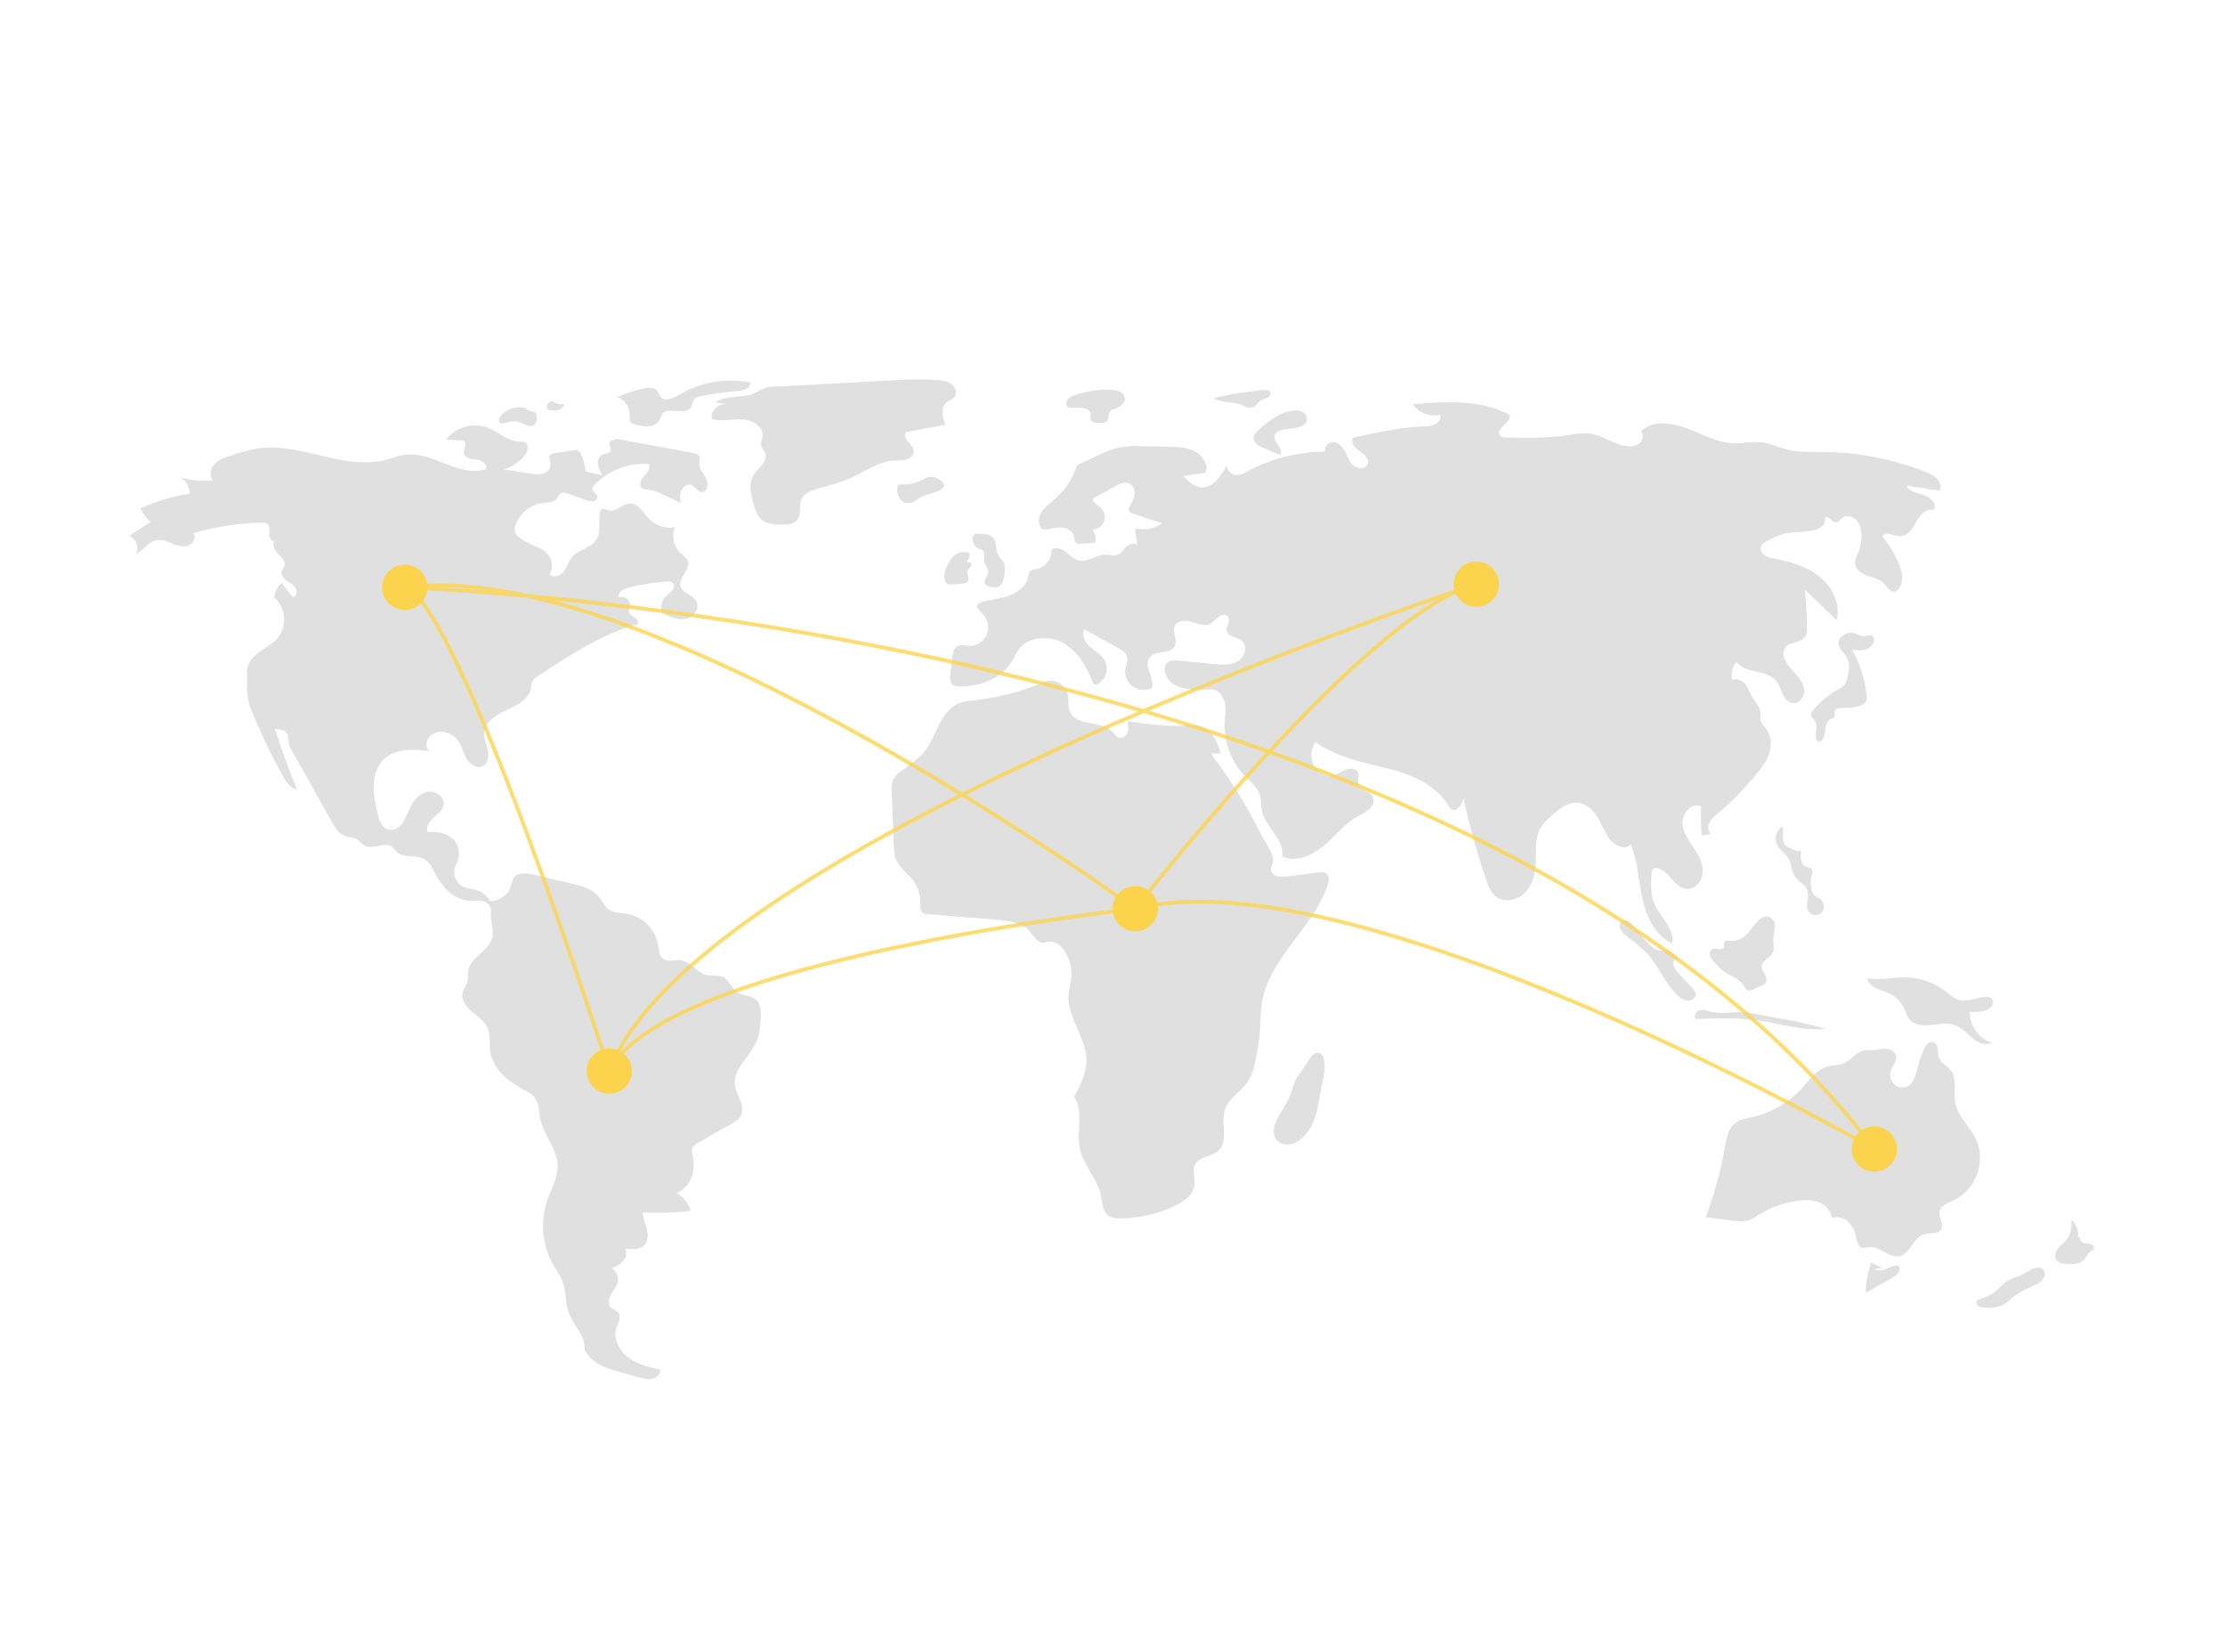 <svg xmlns="http://www.w3.org/2000/svg" width="1177" height="874" viewBox="0 0 1177 874" fill="none"><path d="M309.836 249.224C309.462 246.27 308.706 243.378 307.587 240.619C307.445 240.097 307.195 239.611 306.854 239.191C306.513 238.771 306.088 238.427 305.607 238.18C304.963 238.013 304.288 238.005 303.641 238.158L293.551 239.702C292.706 239.74 291.897 240.054 291.248 240.596C289.934 241.978 291.228 244.203 291.188 246.109C291.143 248.252 289.237 249.992 287.172 250.568C285.063 250.994 282.887 250.967 280.79 250.489L266.68 248.297C270.835 246.97 274.534 244.503 277.354 241.176C279.211 238.977 280.199 234.872 277.515 233.83C276.718 233.611 275.887 233.545 275.065 233.633C268.672 233.683 263.641 228.347 257.657 226.1C253.826 224.755 249.669 224.655 245.778 225.814C241.887 226.974 238.463 229.333 235.995 232.556L243.511 232.918C244.218 232.879 244.92 233.066 245.513 233.452C247.161 234.805 245.113 237.403 245.345 239.522C245.646 242.275 249.302 242.862 252.058 243.141C254.814 243.419 258.31 245.657 256.984 248.089C243.133 252.858 229.038 238.765 214.491 240.5C210.809 240.939 207.333 242.385 203.738 243.294C181.78 248.848 159.08 234.03 136.648 237.168C131.661 238.018 126.76 239.31 122.003 241.029C118.95 242.031 115.765 243.114 113.547 245.438C111.329 247.762 110.485 251.737 112.586 254.167C106.794 254.644 100.963 254.09 95.365 252.531C96.879 253.372 98.138 254.605 99.011 256.101C99.884 257.597 100.338 259.3 100.325 261.031C91.281 262.505 82.477 265.189 74.149 269.01C75.703 271.594 77.519 274.012 79.567 276.225L68.118 283.578C71.986 284.553 73.986 289.825 71.736 293.118C75.747 291.335 78.233 286.72 82.521 285.785C85.331 285.172 88.19 286.321 90.856 287.4C93.521 288.48 96.451 289.527 99.21 288.716C101.969 287.906 104.005 284.33 102.251 282.051C114.045 278.611 126.234 276.707 138.516 276.387C139.464 276.268 140.425 276.45 141.263 276.908C142.861 278.017 142.441 280.412 142.355 282.355C142.269 284.298 143.784 286.852 145.521 285.976C143.477 287.748 145.224 291.084 147.186 292.948C149.147 294.811 151.51 297.382 150.31 299.806C149.996 300.438 149.465 300.945 149.163 301.583C148.273 303.467 149.686 305.664 151.353 306.915C153.02 308.166 155.061 309.041 156.219 310.774C157.377 312.506 156.851 315.539 154.781 315.781L148.896 308.312C146.886 310.396 145.508 313.007 144.921 315.843C151.161 320.942 152.1 331.321 146.876 337.457C144.206 340.592 140.41 342.497 137.097 344.943C133.783 347.388 130.717 350.87 130.726 354.988C130.74 362.101 130.159 368.71 132.825 375.305C137.742 387.465 143.418 399.304 149.821 410.753C151.503 413.759 153.676 417.054 157.082 417.572C152.777 407.095 148.902 396.456 145.456 385.654C147.701 385.662 150.294 385.84 151.609 387.658C152.699 389.163 152.465 391.209 152.803 393.036C153.234 394.806 153.952 396.493 154.928 398.03L175.485 434.636C177.189 437.671 179.144 440.928 182.4 442.157C184.483 442.943 186.892 442.795 188.808 443.926C190.311 444.812 191.322 446.386 192.854 447.221C197.184 449.583 203.206 445.054 207.253 447.873C208.41 448.68 209.146 449.96 210.212 450.883C213.95 454.119 220.081 451.955 224.395 454.368C227.176 455.924 228.617 459.035 230.1 461.854C233.816 468.917 239.827 475.836 247.789 476.398C250.29 476.575 252.845 476.101 255.289 476.657C257.734 477.213 260.141 479.346 259.748 481.821C259.075 486.065 261.173 490.713 260.61 494.973C259.584 502.732 248.574 506.142 247.628 513.912C247.421 515.613 247.745 517.369 247.34 519.035C246.843 521.075 245.31 522.737 244.765 524.766C243.733 528.61 246.488 532.436 249.514 535.022C252.541 537.609 256.151 539.839 257.806 543.459C259.555 547.286 258.696 551.748 259.264 555.917C260.506 565.017 268.369 571.764 276.461 576.114C278.927 577.439 281.574 578.722 283.169 581.021C285.252 584.022 285.045 587.979 285.74 591.564C287.444 600.346 294.839 607.582 295.049 616.525C295.198 622.881 291.663 628.648 289.552 634.645C287.573 640.391 286.856 646.497 287.452 652.545C288.048 658.593 289.941 664.442 293.004 669.692C294.583 672.358 296.472 674.871 297.59 677.761C299.583 682.919 298.936 688.782 300.775 693.997C303.205 700.892 309.883 706.587 309.244 713.869C312.276 720.163 318.971 723.256 325.703 725.13L337.769 728.487C340.079 729.13 342.493 729.778 344.846 729.312C347.198 728.847 349.443 726.894 349.383 724.498C343.466 723.164 337.359 721.745 332.482 718.141C327.604 714.536 324.263 708.118 326.114 702.343C326.972 699.666 328.797 696.574 327.062 694.361C326.068 693.095 324.251 692.764 323.13 691.608C321.382 689.805 321.982 686.777 323.239 684.603C324.496 682.429 326.313 680.486 326.82 678.027C327.076 676.651 326.905 675.23 326.33 673.954C325.755 672.679 324.803 671.609 323.603 670.889C325.84 670.045 327.875 668.74 329.575 667.058C331.145 665.265 331.871 662.501 330.635 660.463C334.304 660.928 338.636 661.156 341.044 658.35C342.967 656.11 342.835 652.761 342.075 649.908C341.315 647.055 340.031 644.284 339.991 641.332C348.454 641.733 356.936 641.446 365.352 640.472C364.135 636.375 361.369 632.912 357.641 630.819C361.453 630.174 364.926 625.612 366.13 621.939C367.335 618.267 367.028 614.266 366.283 610.474C365.997 609.497 365.958 608.465 366.169 607.47C366.598 606.102 367.942 605.268 369.185 604.554L388.106 593.691C389.235 593.126 390.259 592.37 391.132 591.458C393.114 589.131 392.82 585.617 391.805 582.733C390.79 579.849 389.165 577.137 388.774 574.105C387.604 565.038 397.314 558.532 400.591 549.996C401.877 546.646 402.139 543.005 402.388 539.426C402.655 535.581 402.675 531.116 399.722 528.638C396.892 526.264 392.469 526.793 389.508 524.584C386.792 522.559 385.855 518.626 382.889 516.99C380.195 515.505 376.817 516.449 373.821 515.751C368.546 514.521 365.226 508.442 359.838 507.88C356.799 507.562 353.358 509.048 350.867 507.278C348.671 505.718 348.583 502.584 348.165 499.924C347.433 495.791 345.451 491.981 342.487 489.008C339.522 486.035 335.718 484.041 331.585 483.296C328.451 482.793 325.039 482.984 322.373 481.262C319.673 479.519 318.435 476.254 316.314 473.84C312.896 469.948 307.513 468.566 302.47 467.381L281.958 462.56C278.316 461.704 273.623 461.25 271.669 464.439C271.09 465.653 270.681 466.941 270.452 468.266C269.719 470.663 268.246 472.766 266.243 474.273C264.24 475.781 261.81 476.614 259.304 476.654C257.584 473.723 254.799 471.568 251.529 470.641C249.449 470.061 247.223 469.997 245.239 469.144C244.159 468.617 243.198 467.875 242.414 466.964C241.63 466.052 241.041 464.99 240.682 463.843C240.323 462.696 240.202 461.488 240.327 460.293C240.451 459.097 240.818 457.94 241.405 456.891C242.588 454.786 243.045 452.351 242.705 449.961C242.365 447.57 241.248 445.358 239.526 443.666C236.038 440.535 230.992 439.779 226.314 440.092C225.089 437.42 227.138 434.405 229.345 432.463C231.552 430.521 234.232 428.612 234.713 425.712C235.469 421.15 229.647 417.686 225.227 419.046C220.806 420.406 217.984 424.698 216.119 428.93C215.049 431.357 214.14 433.914 212.452 435.961C210.764 438.008 208.045 439.473 205.474 438.817C201.834 437.886 200.428 433.563 199.623 429.895C198.542 424.973 197.455 419.983 197.681 414.949C197.908 409.915 199.605 404.746 203.318 401.338C209.369 395.785 218.652 396.329 226.818 397.215C224.888 395.042 225.365 391.38 227.429 389.334C228.519 388.367 229.828 387.679 231.244 387.331C232.66 386.984 234.139 386.986 235.553 387.339C238.014 387.851 240.23 389.176 241.846 391.101C244.167 393.929 244.827 397.748 246.581 400.958C248.335 404.169 252.279 406.907 255.507 405.185C258.295 403.697 258.738 399.832 258.044 396.749C257.35 393.667 255.876 390.669 256.127 387.52C256.607 381.51 262.839 377.893 268.338 375.418C273.837 372.942 280.134 369.614 281.005 363.648C281.035 362.48 281.255 361.325 281.658 360.228C282.267 359.259 283.115 358.462 284.12 357.913C300.169 347.31 316.485 336.577 334.829 330.784C335.783 330.482 335.895 330.817 336.868 330.581C338.229 329.795 337.327 327.619 336.022 326.743C334.717 325.866 332.973 325.194 332.642 323.658C332.398 322.528 333.064 321.419 333.237 320.277C333.662 317.47 330.303 314.878 327.694 316C326.22 314.049 329.136 311.783 331.494 311.134C338.573 309.186 345.84 307.999 353.171 307.594C354.017 307.459 354.884 307.607 355.638 308.013C356.869 308.866 356.712 310.821 355.839 312.039C354.967 313.256 353.609 314.02 352.522 315.05C351.334 316.207 350.486 317.668 350.072 319.273C349.658 320.879 349.693 322.568 350.173 324.155C354 326.101 358.161 328.105 362.4 327.419C366.639 326.733 370.401 321.972 368.409 318.169C366.553 314.628 360.98 313.83 360.022 309.949C358.899 305.405 365.334 301.364 363.884 296.913C363.249 294.964 361.306 293.816 359.815 292.409C358.054 290.683 356.856 288.466 356.378 286.047C355.901 283.629 356.166 281.122 357.139 278.857C354.711 279.284 352.215 279.123 349.861 278.387C347.507 277.65 345.364 276.36 343.612 274.625C340.377 271.361 337.795 266.212 333.201 266.358C328.985 266.492 325.353 271.409 321.411 269.909C320.441 269.54 319.418 268.789 318.478 269.229C318.17 269.429 317.912 269.696 317.722 270.01C317.533 270.325 317.417 270.678 317.385 271.044C316.383 275.832 318.106 281.288 315.496 285.426C312.655 289.929 306.084 290.553 302.64 294.613C300.77 296.818 300.046 299.788 298.327 302.111C296.609 304.435 292.962 305.913 290.899 303.888C291.913 301.805 292.19 299.44 291.684 297.179C291.179 294.918 289.922 292.896 288.118 291.442C286.203 290.193 284.139 289.19 281.975 288.455C279.556 287.431 277.255 286.149 275.112 284.631C274.038 283.984 273.166 283.051 272.592 281.936C272.138 280.541 272.2 279.029 272.764 277.674C273.81 274.677 275.655 272.022 278.1 269.997C280.544 267.971 283.496 266.652 286.636 266.18C289.382 265.807 292.578 265.939 294.395 263.847C295.356 262.74 295.861 261.067 297.256 260.618C298.149 260.439 299.076 260.553 299.898 260.943L310.147 264.549C311.291 265.065 312.549 265.274 313.798 265.153C314.417 265.07 314.982 264.755 315.379 264.273C315.776 263.791 315.976 263.176 315.939 262.553C315.611 260.851 312.992 260.035 313.23 258.318C313.364 257.762 313.663 257.26 314.088 256.877C317.787 252.942 322.31 249.872 327.334 247.889C332.358 245.906 337.759 245.057 343.149 245.405C344.443 247.528 342.397 250.043 340.695 251.856C338.992 253.67 337.625 256.909 339.683 258.305C340.527 258.735 341.465 258.946 342.412 258.919C344.935 259.26 347.387 260.004 349.675 261.121C353.217 262.662 356.69 264.348 360.096 266.179C359.795 263.934 359.508 261.569 360.359 259.47C361.21 257.371 363.629 255.725 365.742 256.542C367.778 257.33 368.822 260.025 370.992 260.272C373.886 260.602 375.027 256.328 373.818 253.679C372.61 251.03 370.217 248.812 370.017 245.907C369.882 243.948 370.628 241.517 369.062 240.331C368.505 239.974 367.873 239.753 367.215 239.683L328.118 232.491C325.796 232.064 322.442 232.391 322.339 234.749C322.282 236.065 323.458 237.367 322.937 238.577C322.381 239.868 320.555 239.75 319.225 240.207C317.161 240.916 316.125 243.365 316.324 245.538C316.686 247.696 317.523 249.748 318.772 251.545C316.229 250.482 312.379 250.287 309.836 249.224Z" fill="#E0E0E0"></path><path d="M278.64 216.045C276.175 215.23 273.518 215.192 271.03 215.937C268.543 216.681 266.344 218.173 264.733 220.209C264.089 221.056 263.549 222.224 264.088 223.142C264.86 224.457 266.829 223.938 268.28 223.467C270.414 222.705 272.736 222.65 274.903 223.309C276.266 223.777 277.486 224.604 278.855 225.054C279.521 225.333 280.251 225.425 280.965 225.32C281.68 225.216 282.353 224.919 282.912 224.461C283.851 223.504 283.91 222.014 283.912 220.673C283.977 220.224 283.941 219.766 283.807 219.333C283.672 218.9 283.443 218.502 283.135 218.169C282.587 217.851 281.971 217.669 281.339 217.638C279.923 217.375 278.642 216.627 277.718 215.523" fill="#E0E0E0"></path><path d="M292.738 212.121C292.186 212.091 291.636 212.204 291.14 212.448C290.644 212.692 290.22 213.059 289.907 213.515C289.594 213.97 289.404 214.498 289.355 215.048C289.305 215.598 289.398 216.152 289.625 216.656C291.319 217.118 293.09 217.233 294.83 216.995C295.697 216.861 296.506 216.472 297.153 215.879C297.801 215.285 298.258 214.514 298.467 213.661C296.419 214.034 294.305 213.63 292.538 212.529" fill="#E0E0E0"></path><path d="M340.037 205.568C335.425 206.548 330.945 208.07 326.69 210.101C328.696 210.871 330.401 212.266 331.554 214.079C332.707 215.891 333.247 218.026 333.095 220.169C332.915 220.992 332.936 221.846 333.156 222.659C333.646 223.847 335.066 224.292 336.315 224.597C338.558 225.28 340.901 225.579 343.244 225.481C344.416 225.42 345.555 225.068 346.556 224.456C347.557 223.844 348.391 222.992 348.98 221.978C349.319 221.015 349.718 220.073 350.173 219.159C353.166 214.602 362.058 220.112 365.271 215.707C366.404 214.156 366.3 211.82 367.776 210.591C368.539 210.055 369.424 209.718 370.35 209.609C376.813 208.325 383.341 207.396 389.905 206.825C393.015 206.554 397.069 205.438 397.095 202.317C385.38 200.017 373.233 201.65 362.542 206.963C358.691 208.892 353.596 212.949 349.886 210.392C348.497 209.435 348.566 206.857 346.654 205.78C344.699 204.68 342.112 205.127 340.037 205.568Z" fill="#E0E0E0"></path><path d="M378.349 212.73L383.848 213.787C382.836 213.742 381.825 213.913 380.885 214.29C379.944 214.666 379.094 215.239 378.393 215.969C377.691 216.7 377.153 217.572 376.815 218.527C376.477 219.482 376.346 220.498 376.432 221.507C381.582 223.227 387.196 221.553 392.621 221.782C398.046 222.01 404.358 225.884 403.432 231.233C403.152 232.85 402.217 234.466 402.703 236.034C403.044 237.132 404.013 237.912 404.56 238.924C405.7 241.033 404.789 243.7 403.349 245.617C401.91 247.534 399.975 249.063 398.711 251.1C395.568 256.167 397.354 262.717 399.226 268.378C399.767 270.517 400.767 272.512 402.156 274.227C404.929 277.175 409.45 277.431 413.498 277.49C416.444 277.533 419.82 277.388 421.683 275.106C424.116 272.126 422.415 267.478 424.016 263.981C425.471 260.805 429.177 259.443 432.534 258.476C438.685 256.706 444.954 255.201 450.769 252.527C457.99 249.207 464.739 244.032 472.676 243.605C474.903 243.485 477.184 243.747 479.329 243.138C481.474 242.528 483.511 240.674 483.349 238.451C483.21 236.551 481.603 235.156 480.346 233.724C479.09 232.292 478.104 230.09 479.258 228.575L500.062 224.69C498.587 220.673 497.438 215.382 500.827 212.766C502.05 211.823 503.686 211.446 504.727 210.305C506.502 208.361 505.61 205.012 503.561 203.359C501.513 201.705 498.744 201.321 496.121 201.104C486.999 200.346 477.825 200.847 468.685 201.348C450.819 202.327 432.953 203.306 415.088 204.285C411.491 204.482 407.339 204.18 404.04 205.407C401.247 206.446 399.262 208.352 396.068 209.021C390.172 210.258 383.684 209.421 378.349 212.73Z" fill="#E0E0E0"></path><path d="M476.866 256.185C476.306 256.096 475.733 256.226 475.265 256.548C474.956 256.888 474.773 257.323 474.744 257.782C474.389 259.805 474.812 261.889 475.928 263.614C476.497 264.461 477.282 265.139 478.201 265.58C479.121 266.021 480.142 266.208 481.158 266.121C483.634 265.805 485.459 263.693 487.736 262.663C491.244 261.076 506.145 258.602 495.837 253.035C492.285 251.117 489.99 252.81 487.19 254.074C484.005 255.703 480.435 256.433 476.866 256.185Z" fill="#E0E0E0"></path><path d="M567.146 209.588C565.942 210.079 564.936 210.956 564.283 212.079C563.982 212.65 563.912 213.315 564.088 213.935C564.263 214.556 564.671 215.086 565.226 215.415C565.675 215.578 566.152 215.653 566.63 215.637L571.524 215.783C573.603 215.845 576.199 216.288 576.758 218.291C577.173 219.778 576.245 221.689 577.365 222.752C577.846 223.124 578.424 223.35 579.03 223.401C580.642 223.815 582.325 223.869 583.961 223.56C587.521 222.605 585.65 220.433 586.772 218.498C588.488 215.538 588.191 217.33 591.214 215.634C593.447 214.381 596.332 212.108 594.469 208.915C591.228 203.363 571.928 207.202 567.146 209.588Z" fill="#E0E0E0"></path><path d="M663.737 206.796L660.896 207.175C654.488 208.03 648.043 208.893 641.871 210.817C644.543 211.873 647.346 212.56 650.203 212.86C651.776 212.937 653.338 213.159 654.87 213.524C657.596 214.335 660.343 216.43 662.976 215.357C664.609 214.691 665.142 212.992 666.495 212.091C667.429 211.469 670.972 210.462 671.368 209.834C674.569 204.759 666.198 206.468 663.737 206.796Z" fill="#E0E0E0"></path><path d="M676.215 219.708C672.42 221.829 668.898 224.408 665.729 227.385C664.394 228.64 663.03 230.2 663.151 232.028C663.312 234.457 665.901 235.867 668.143 236.816L677.228 240.661C678.33 239.108 677.321 236.965 676.182 235.439C675.043 233.913 673.69 232.147 674.193 230.311C674.767 228.215 677.323 227.501 679.466 227.14C682.958 226.552 692.378 226.599 691.246 220.974C689.912 214.345 679.721 217.749 676.215 219.708Z" fill="#E0E0E0"></path><path d="M674.389 594.844C673.524 597.347 673.442 600.295 674.938 602.481C676.616 604.933 679.976 605.847 682.882 605.225C685.777 604.455 688.356 602.797 690.258 600.484C691.998 598.546 693.429 596.353 694.501 593.98C695.997 590.282 697.053 586.422 697.646 582.477L700.466 567.673C701.096 564.364 701.072 554.22 694.989 557.525C693.327 558.428 689.479 565.557 687.738 567.578C684.599 571.222 684.184 574.757 682.531 579.17C680.462 584.699 676.302 589.307 674.389 594.844Z" fill="#E0E0E0"></path><path d="M995.678 670.603C993.688 669.826 991.756 668.907 989.898 667.852C988.035 672.973 987.044 678.369 986.968 683.817L1000.59 676.112C1002.64 674.953 1004.96 673.343 1004.92 670.99C1004.93 670.699 1004.87 670.409 1004.74 670.15C1004.61 669.89 1004.41 669.671 1004.16 669.516C1003.86 669.395 1003.53 669.356 1003.21 669.404C1001.19 669.572 999.346 670.566 997.441 671.257C995.536 671.948 993.308 672.313 991.56 671.287" fill="#E0E0E0"></path><path d="M1067.53 675.178C1066.03 675.584 1064.57 676.108 1063.16 676.744C1060.04 678.334 1057.91 681.354 1055.1 683.448C1052.4 685.452 1049.16 686.552 1045.98 687.622C1045.05 688.449 1045.48 690.114 1046.49 690.84C1047.59 691.461 1048.84 691.743 1050.09 691.649C1053.4 691.721 1056.88 691.753 1059.77 690.158C1061.4 689.1 1062.93 687.889 1064.33 686.541C1067.71 683.719 1071.78 681.856 1075.8 680.056C1077.26 679.504 1078.62 678.694 1079.8 677.667C1082.33 675.177 1082.5 671.336 1078.86 670.488C1075.91 669.804 1070.33 674.271 1067.53 675.178Z" fill="#E0E0E0"></path><path d="M1099.28 654.447C1099.44 652.733 1099.21 651.005 1098.61 649.393C1098.01 647.781 1097.05 646.326 1095.8 645.14C1095.76 648.567 1095.66 652.219 1093.73 655.054C1092.36 657.073 1090.2 658.437 1088.7 660.361C1087.19 662.285 1086.52 665.334 1088.29 667.022C1089.42 667.881 1090.79 668.354 1092.21 668.372C1095.72 668.786 1099.79 669.017 1102.26 666.478C1103.6 665.092 1104.26 663.04 1105.9 662.021C1106.51 661.765 1107.06 661.374 1107.5 660.879C1108.17 659.802 1107.1 658.383 1105.89 657.995C1104.67 657.607 1103.34 657.789 1102.12 657.42C1100.9 657.052 1099.78 655.683 1100.41 654.574" fill="#E0E0E0"></path><path d="M1042.85 528.772C1041.01 529.221 1039.1 529.333 1037.21 529.105C1034.08 528.529 1031.65 526.172 1029.12 524.239C1023.12 519.667 1015.82 517.117 1008.27 516.955C1001.41 516.825 994.477 518.685 987.734 517.388C988.175 519.837 990.271 521.674 992.508 522.766C994.745 523.858 997.214 524.407 999.462 525.477C1003.06 527.207 1005.92 530.176 1007.5 533.841C1008.23 535.53 1008.68 537.368 1009.78 538.843C1012.02 541.858 1016.27 542.52 1020.02 542.274C1024.91 541.952 1030.01 540.547 1034.56 542.367C1038.04 543.76 1040.53 546.804 1043.43 549.171C1046.34 551.538 1050.43 553.295 1053.77 551.587C1050.3 550.466 1047.29 548.267 1045.16 545.311C1043.03 542.355 1041.91 538.797 1041.95 535.157C1045.22 535.458 1054.64 535.341 1054.14 529.784C1053.71 525.074 1045.66 528.264 1042.85 528.772Z" fill="#E0E0E0"></path><path d="M1000.05 567.09C1000.64 563.905 1003.81 561.093 1002.82 558.01C1002.14 555.878 999.666 554.826 997.427 554.773C995.188 554.721 992.988 555.388 990.75 555.45C989.292 555.373 987.832 555.394 986.377 555.512C981.933 556.243 979.194 560.899 975.006 562.555C972.46 563.562 969.599 563.369 966.951 564.065C960.939 565.645 957.135 571.324 952.932 575.903C946.142 583.268 937.296 588.426 927.54 590.707C924.121 591.498 920.447 592.004 917.73 594.224C914.132 597.163 913.246 602.201 912.446 606.777C910.234 619.413 906.854 631.817 902.349 643.828L916.624 645.65C919.338 645.997 922.151 646.336 924.766 645.532C926.666 644.816 928.466 643.857 930.121 642.68C936.479 638.734 943.594 636.167 951.007 635.144C954.746 634.63 958.665 634.537 962.173 635.926C965.681 637.315 968.691 640.465 968.985 644.225C970.502 643.754 972.119 643.703 973.662 644.078C975.206 644.453 976.619 645.241 977.75 646.357C979.985 648.633 981.449 651.555 981.935 654.708C982.311 656.66 982.687 658.999 984.499 659.819C985.978 660.487 987.674 659.767 989.291 659.638C994.779 659.199 999.334 665.596 1004.73 664.495C1010.51 663.313 1011.93 654.651 1017.58 652.916C1020.82 651.92 1025.37 653.131 1026.92 650.117C1028.29 647.46 1025.56 644.394 1025.84 641.419C1026.19 637.756 1030.51 636.201 1033.84 634.638C1045.33 629.249 1050.78 613.792 1045.21 602.392C1041.91 595.638 1035.42 590.321 1034.23 582.901C1033.3 577.192 1035.55 570.535 1031.91 566.041C1030.06 563.755 1026.93 562.494 1025.82 559.766C1025.13 558.049 1025.41 556.101 1025.04 554.287C1024.66 552.474 1023.08 550.576 1021.29 551.047C1016.09 552.411 1014.43 568.472 1011.64 572.374C1007.41 578.306 998.721 574.398 1000.05 567.09Z" fill="#E0E0E0"></path><path d="M903.928 534.841C902.151 534.342 900.21 533.852 898.507 534.564C896.804 535.276 895.81 537.775 897.177 539.015C907.869 538.599 918.626 538.185 929.227 539.637C941.442 541.309 953.529 545.452 965.797 544.233C958.79 542.166 951.666 540.514 944.464 539.284L932.454 536.991C929.232 536.316 925.977 535.813 922.702 535.484C915.85 534.919 910.664 536.729 903.928 534.841Z" fill="#E0E0E0"></path><path d="M914.632 497.614C913.744 497.54 912.645 497.476 912.186 498.239C911.747 498.968 912.249 499.931 912.013 500.748C911.691 501.865 910.228 502.15 909.075 501.998C907.923 501.846 906.676 501.482 905.655 502.037C905.137 502.391 904.748 502.903 904.546 503.497C904.344 504.09 904.34 504.733 904.534 505.329C904.952 506.513 905.627 507.589 906.511 508.48C908.021 510.382 909.742 512.108 911.64 513.623C915.315 516.335 920.294 517.642 922.608 521.578C922.935 522.341 923.437 523.016 924.073 523.549C925.184 524.253 926.633 523.717 927.83 523.171L932.023 521.256C932.778 520.984 933.453 520.525 933.983 519.923C934.941 518.623 934.353 516.776 933.549 515.376C932.745 513.976 931.715 512.527 931.888 510.922C932.196 508.06 935.876 506.965 937.39 504.517C938.915 502.049 937.922 498.869 938.098 495.973C938.304 492.586 940.432 488.18 937.007 485.65C934.097 483.499 931.314 485.486 929.224 487.861C924.817 492.868 922.733 498.29 914.632 497.614Z" fill="#E0E0E0"></path><path d="M940.086 447.01C941.518 449.75 944.502 451.385 946.063 454.054C947.755 456.947 947.563 460.684 949.398 463.488C951.282 466.364 955.072 467.891 956.128 471.163C957.281 474.735 954.665 479.077 956.751 482.198C957.14 482.708 957.63 483.132 958.192 483.443C958.753 483.753 959.373 483.944 960.012 484.003C960.651 484.061 961.295 483.987 961.904 483.784C962.512 483.58 963.072 483.253 963.547 482.822C964.427 481.865 964.897 480.602 964.859 479.303C964.82 478.005 964.276 476.772 963.342 475.868C962.107 474.743 960.334 474.257 959.303 472.942C958.766 472.183 958.408 471.313 958.257 470.396C957.694 467.751 957.785 465.009 958.519 462.406C958.795 461.746 958.865 461.017 958.72 460.316C958.256 458.968 956.429 458.872 955.147 458.246C952.234 456.825 952.305 452.717 952.814 449.517C952.475 451.647 944.885 448.024 944.091 446.818C942.512 444.421 943.371 439.797 943.059 437.149C939.65 438.791 938.335 443.659 940.086 447.01Z" fill="#E0E0E0"></path><path d="M863.623 489.172C862.223 487.605 860.113 485.965 858.234 486.91C856.802 487.631 856.407 489.613 856.969 491.116C857.653 492.575 858.707 493.83 860.025 494.758C863.939 497.985 868.153 500.897 871.568 504.648C877.678 511.361 880.915 520.419 887.56 526.603C888.896 528.037 890.665 528.993 892.596 529.327C894.532 529.507 896.706 528.268 896.929 526.337C897.112 524.747 896.003 523.323 894.919 522.144C892.338 519.337 889.512 516.754 887.074 513.821C885.949 512.694 885.241 511.217 885.069 509.634C885.057 508.055 886.497 506.402 888.028 506.793C886.167 506.317 884.786 503.217 882.054 502.634C879.771 502.147 879.218 503.561 876.501 502.395C871.319 500.173 867.253 493.234 863.623 489.172Z" fill="#E0E0E0"></path><path d="M985.396 336.522C983.91 336.08 982.448 335.558 981.018 334.958C977.17 333.804 972.079 336.631 972.592 340.615C972.933 343.261 975.397 345.046 976.757 347.341C978.775 350.746 978.237 355.064 977.177 358.876C976.917 360.057 976.421 361.173 975.721 362.159C974.742 363.199 973.571 364.041 972.273 364.638C967.076 367.551 962.494 371.443 958.778 376.099C958.375 376.529 958.093 377.059 957.964 377.635C957.78 378.979 959.132 379.959 959.897 381.081C961.595 383.573 960.368 386.926 960.536 389.936C960.51 390.362 960.593 390.787 960.778 391.171C960.963 391.556 961.242 391.887 961.591 392.133C962.615 392.653 963.827 391.77 964.382 390.765C966.224 387.43 964.837 382.077 968.291 380.469C968.944 380.165 969.736 380.037 970.172 379.463C970.864 378.553 970.196 377.205 970.547 376.117C971.073 374.484 973.308 374.41 975.023 374.483C977.977 374.606 980.931 374.213 983.75 373.321C984.856 373.058 985.86 372.477 986.639 371.649C987.672 370.361 987.58 368.529 987.374 366.891C986.34 358.726 983.753 350.834 979.752 343.641C982.786 344.028 986.087 344.364 988.705 342.783C990.171 341.898 991.929 339.251 991.202 337.449C990.052 334.6 987.975 336.998 985.396 336.522Z" fill="#E0E0E0"></path><path d="M596.417 381.43C596.78 383.377 597.137 385.427 596.499 387.301C595.861 389.176 593.853 390.743 591.957 390.168C590.486 389.722 589.636 388.243 588.591 387.116C582.781 380.846 569.673 384.476 566.083 376.718C564.619 373.552 565.614 369.759 564.615 366.417C563.985 364.485 562.73 362.818 561.049 361.676C559.368 360.534 557.355 359.983 555.327 360.109C553.476 360.376 551.675 360.914 549.982 361.704C538.634 366.247 526.72 369.226 514.569 370.559C512.259 370.699 509.975 371.115 507.764 371.796C502.775 373.605 499.365 378.229 496.939 382.948C494.513 387.666 492.722 392.775 489.469 396.967C486.051 401.373 481.26 404.459 476.792 407.796C475.071 408.905 473.637 410.407 472.61 412.178C471.641 414.166 471.696 416.478 471.771 418.689L472.684 445.533C472.802 448.986 472.949 452.562 474.495 455.652C476.425 459.511 480.239 462.038 482.884 465.446C485.584 468.949 486.99 473.277 486.865 477.697C486.809 479.474 486.632 481.576 488.017 482.692C488.859 483.238 489.845 483.521 490.848 483.506L527.172 486.478C533.562 487.001 540.643 487.861 544.814 492.727C546.783 495.024 548.365 498.327 551.38 498.573C552.674 498.679 553.933 498.148 555.226 498.046C558.491 497.787 561.358 500.264 563.168 502.992C565.907 507.15 567.15 512.115 566.693 517.073C566.397 520.185 565.432 523.21 565.224 526.329C564.432 538.197 574.496 548.508 574.691 560.401C574.806 567.396 571.484 573.933 568.245 580.135C573.472 588.051 569.192 598.592 571.273 607.846C573.247 616.626 580.57 623.5 582.395 632.312C583.23 636.346 583.278 641.31 586.837 643.388C588.398 644.149 590.129 644.495 591.863 644.394C602.323 644.518 612.663 642.165 622.038 637.527C626.439 635.344 630.999 632.085 631.767 627.235C632.387 623.324 630.403 618.949 632.422 615.542C634.802 611.527 640.898 611.845 644.4 608.758C650.08 603.749 645.651 594.198 647.952 586.984C650.021 580.5 657.143 577.055 660.673 571.235C662.062 568.732 663.059 566.031 663.629 563.226C665.246 556.522 666.253 549.685 666.636 542.799C666.73 538.616 667.039 534.44 667.561 530.288C671.367 506.649 694.743 490.821 702.333 468.112C703.058 465.943 703.398 463.055 701.468 461.828C700.323 461.282 699.026 461.146 697.793 461.443L681.048 463.553C678.968 463.815 676.764 464.06 674.854 463.197C672.944 462.333 671.575 459.918 672.588 458.083C675.432 452.933 669.582 446.426 666.983 441.148C659.984 426.937 651.648 413.424 642.09 400.79C641.478 400.141 641.095 399.309 640.999 398.422L645.751 398.58C644.147 392.825 641.499 386.528 635.907 384.423C632.756 383.237 629.266 383.647 625.904 383.831C616.273 384.357 605.949 382.903 596.417 381.43Z" fill="#E0E0E0"></path><path d="M625.912 251.751C628.432 254.426 631.255 257.263 634.902 257.729C641.342 258.553 645.972 251.895 648.92 246.112C649.029 247.586 649.71 248.96 650.816 249.941C651.923 250.921 653.368 251.432 654.845 251.363C656.435 251.096 657.952 250.503 659.302 249.622C672.062 242.651 686.354 238.957 700.895 238.873C700.755 237.772 701.028 236.658 701.662 235.746C702.295 234.835 703.244 234.19 704.325 233.936C707.281 233.35 709.944 235.906 711.371 238.56C712.797 241.214 713.686 244.291 715.952 246.278C718.218 248.265 722.605 248.178 723.5 245.301C724.359 242.539 721.48 240.183 719.089 238.555C716.697 236.926 714.177 233.912 715.787 231.509C728.005 228.805 740.298 226.092 752.799 225.554C754.928 225.628 757.049 225.263 759.03 224.481C760.936 223.546 762.452 221.423 761.939 219.363C759.211 220.004 756.353 219.818 753.731 218.829C751.109 217.841 748.841 216.094 747.216 213.811C764.563 212.38 783.013 211.16 798.386 219.32C800.231 223.279 790.828 226.573 793.344 230.144C794.146 231.283 795.754 231.416 797.147 231.442C807.83 231.641 818.575 231.835 829.138 230.223C832.998 229.633 836.896 228.802 840.772 229.279C847.227 230.075 852.747 234.381 859.098 235.785C861.682 236.356 864.581 236.375 866.759 234.872C868.938 233.37 869.875 229.948 868.089 227.994C874.068 222.136 883.992 223.588 891.88 226.392C899.768 229.197 907.24 233.72 915.589 234.345C921.576 234.793 927.646 233.183 933.561 234.207C937.279 234.85 940.738 236.503 944.372 237.519C951.243 239.44 958.512 239.034 965.647 239.127C983.851 239.372 1001.86 242.948 1018.77 249.679C1020.97 250.396 1022.99 251.586 1024.68 253.167C1026.25 254.852 1027.05 257.471 1026 259.519L1008.52 256.966C1010.16 260.207 1014.42 260.759 1017.88 261.877C1021.34 262.995 1024.93 266.815 1022.85 269.797C1019.1 268.604 1015.71 272.351 1013.81 275.798C1011.92 279.246 1009.61 283.374 1005.68 283.584C1002.16 283.772 997.909 280.778 995.616 283.452C998.784 287.447 1001.5 291.783 1003.7 296.378C1005.97 301.097 1007.58 307.042 1004.52 311.287C1004.04 312.045 1003.31 312.611 1002.45 312.889C999.954 313.522 998.329 310.464 996.536 308.61C994.276 306.274 990.858 305.612 987.798 304.517C984.738 303.421 981.514 301.266 981.274 298.025C981.125 296.009 982.19 294.135 982.975 292.271C984.293 289.13 984.87 285.727 984.66 282.327C984.488 279.592 983.721 276.747 981.756 274.836C979.791 272.924 976.398 272.318 974.289 274.069C973.304 274.885 972.515 276.192 971.237 276.241C968.978 276.327 967.244 272.39 965.427 273.734C965.64 275.166 965.343 276.627 964.588 277.862C959.166 282.577 950.836 280.582 943.845 282.248C940.521 283.199 937.338 284.588 934.381 286.379C933.275 286.852 932.334 287.642 931.676 288.649C930.804 290.344 931.766 292.515 933.304 293.643C934.935 294.643 936.768 295.268 938.67 295.474C947.192 297.087 955.839 299.585 962.567 305.057C969.296 310.53 973.708 319.576 971.579 327.982L954.773 311.928C955.411 318.668 955.773 325.428 955.859 332.205C955.968 333.529 955.786 334.86 955.327 336.106C954.128 338.751 950.881 339.642 948.036 340.226C947.244 340.376 946.493 340.692 945.833 341.153C945.172 341.614 944.617 342.209 944.203 342.9C943.788 343.591 943.525 344.362 943.43 345.161C943.335 345.961 943.411 346.772 943.651 347.541C944.662 350.835 947.183 353.403 949.491 355.963C951.8 358.522 954.071 361.431 954.373 364.863C954.675 368.296 952.085 372.165 948.646 371.927C946.039 371.746 944.105 369.413 942.993 367.049C941.882 364.685 941.22 362.051 939.549 360.043C934.493 353.963 923.135 356.568 918.605 350.086C917.45 351.396 916.649 352.978 916.279 354.684C915.908 356.39 915.979 358.162 916.486 359.833C918.594 358.514 921.479 359.739 923.062 361.655C924.646 363.572 925.392 366.029 926.636 368.181C928.314 371.085 930.984 373.66 931.218 377.006C931.156 378.271 931.178 379.539 931.282 380.801C931.698 382.829 933.412 384.284 934.601 385.979C937.366 389.922 937.229 395.338 935.447 399.812C933.665 404.285 930.463 408.023 927.291 411.648C921.751 417.978 916.099 424.271 909.531 429.528C907.657 431.028 905.657 432.503 904.49 434.6C903.323 436.697 903.263 439.64 905.057 441.236C903.774 441.3 901.472 441.931 900.189 441.995C899.738 436.849 899.64 431.678 899.895 426.518C894.831 424.087 889.378 430.597 890.032 436.175C890.685 441.753 894.721 446.229 897.594 451.055C899.695 454.584 901.257 458.699 900.555 462.746C899.854 466.792 896.241 470.525 892.148 470.169C885.638 469.601 882.915 460.258 876.469 459.189C875.9 459.056 875.303 459.115 874.772 459.357C873.815 459.882 873.649 461.162 873.595 462.252C873.331 467.602 873.103 473.164 875.192 478.095C878.248 485.311 886.142 491.37 884.486 499.029C875.565 494.883 870.927 484.882 868.821 475.276C866.715 465.669 866.364 455.584 862.589 446.503C859.723 450.176 853.698 447.139 851.079 443.286C848.596 439.633 847.067 435.408 844.658 431.705C842.249 428.003 838.559 424.688 834.146 424.485C829.519 424.271 825.506 427.445 821.977 430.445C819.075 432.911 816.095 435.474 814.399 438.883C811.931 443.844 812.577 449.693 812.458 455.232C812.329 461.221 811.059 467.54 806.976 471.924C802.893 476.308 795.357 477.835 790.854 473.884C788.503 471.821 787.364 468.739 786.35 465.781C781.462 451.52 777.392 436.993 774.158 422.269C773.401 425.629 770.449 429.961 767.63 427.981C766.997 427.449 766.484 426.789 766.126 426.044C760.865 417.132 751.124 411.786 741.282 408.58C731.44 405.375 721.085 403.88 711.352 400.357C705.898 398.383 700.688 395.788 695.825 392.626C694.586 394.446 693.862 396.568 693.731 398.766C693.599 400.965 694.065 403.158 695.079 405.113C697.238 408.934 702.124 411.146 706.306 409.81C708.467 409.12 710.292 407.62 712.437 406.879C714.581 406.138 717.459 406.502 718.397 408.567C719.295 410.544 717.938 412.936 718.611 415C719.636 418.144 724.379 418.386 726.037 421.247C727.271 423.375 726.256 426.202 724.494 427.919C722.732 429.637 720.381 430.579 718.231 431.774C711.252 435.654 706.289 442.276 700.191 447.429C694.092 452.581 685.487 456.343 678.219 453.038C679.951 444.267 669.501 437.828 667.578 429.098C666.945 426.224 667.273 423.171 666.37 420.371C665.062 416.316 661.464 413.529 658.512 410.456C654.931 406.689 652.142 402.243 650.308 397.38C648.475 392.518 647.634 387.338 647.835 382.145C647.995 378.537 648.658 374.87 647.836 371.353C647.013 367.836 644.101 364.432 640.491 364.591C632.247 364.955 621.862 365.568 617.537 358.543C615.993 356.035 615.321 352.363 617.553 350.442C619.128 349.087 621.452 349.215 623.519 349.418L642.094 351.245C646.438 351.672 651.134 352.024 654.862 349.754C658.59 347.484 660.206 341.457 656.754 338.786C654.231 336.834 649.713 336.94 648.979 333.836C648.369 331.252 651.23 328.32 649.685 326.16C648.577 324.611 646.085 325.041 644.576 326.202C643.066 327.363 641.97 329.06 640.281 329.939C637.317 331.482 633.776 330.014 630.587 329.017C627.398 328.019 623.123 327.934 621.576 330.895C619.847 334.206 623.111 338.545 621.394 341.863C619.124 346.25 611.438 343.753 608.25 347.526C604.593 351.856 610.739 358.313 609.506 363.844C607.931 364.624 606.181 364.982 604.426 364.884C602.672 364.785 600.973 364.233 599.495 363.282C598.042 362.294 596.884 360.931 596.144 359.337C595.404 357.743 595.11 355.979 595.293 354.231C595.598 351.743 596.896 349.203 596.027 346.851C595.324 344.95 593.414 343.818 591.639 342.838L573.589 332.867C571.913 335.974 574.032 339.827 576.682 342.162C579.331 344.496 582.65 346.254 584.391 349.326C585.492 351.454 585.739 353.923 585.081 356.227C584.423 358.531 582.91 360.497 580.851 361.724C580.593 361.902 580.299 362.022 579.991 362.076C579.682 362.13 579.365 362.116 579.062 362.036C578.774 361.867 578.523 361.642 578.323 361.374C578.124 361.106 577.981 360.8 577.901 360.476C574.717 352.329 569.935 344.295 562.29 340.039C554.646 335.783 543.661 336.658 538.648 343.828C537.457 345.531 536.658 347.472 535.621 349.272C530.11 358.838 518.296 363.368 507.258 363.072C506.178 363.131 505.104 362.879 504.163 362.345C502.38 361.113 502.46 358.5 502.733 356.349L503.892 347.225C504.124 345.393 504.461 343.367 505.912 342.224C507.957 340.611 510.907 341.629 513.511 341.591C515.484 341.499 517.381 340.803 518.944 339.596C520.508 338.39 521.662 336.732 522.252 334.848C522.778 332.945 522.775 330.934 522.242 329.033C521.71 327.131 520.668 325.411 519.23 324.058C518.037 322.937 516.435 321.53 517.065 320.019C517.317 319.601 517.657 319.243 518.062 318.971C518.466 318.698 518.926 318.518 519.408 318.442C524.085 317.084 529.028 316.728 533.627 315.126C538.227 313.524 542.688 310.245 543.777 305.499C544.111 304.045 544.263 302.283 545.57 301.562C546.225 301.285 546.93 301.141 547.641 301.139C550.135 300.784 552.406 299.509 554.006 297.565C555.606 295.62 556.421 293.147 556.289 290.633C558.493 289.093 561.581 290.226 563.714 291.863C565.847 293.501 567.729 295.665 570.324 296.371C575.16 297.687 579.833 293.406 584.845 293.387C586.952 293.378 589.134 294.123 591.117 293.409C593.127 292.685 594.327 290.685 595.87 289.207C597.412 287.729 600.119 286.828 601.544 288.42L600.331 279.437C602.774 280.054 605.32 280.142 607.8 279.694C610.279 279.245 612.634 278.272 614.706 276.839L599.029 271.544C598.483 271.408 597.979 271.138 597.563 270.76C596.423 269.533 597.555 267.621 598.482 266.227C600.699 262.89 601.071 257.394 597.425 255.733C594.936 254.599 592.08 255.96 589.691 257.292L578.249 263.67C577.885 265.844 580.545 267.076 582.193 268.541C583.19 269.427 583.896 270.594 584.218 271.888C584.539 273.183 584.462 274.544 583.995 275.794C583.529 277.044 582.695 278.123 581.604 278.89C580.512 279.657 579.214 280.077 577.88 280.093C578.634 281.072 579.157 282.209 579.412 283.417C579.667 284.626 579.646 285.877 579.352 287.077L571.653 287.631C570.789 287.805 569.891 287.629 569.156 287.144C568.333 286.412 568.445 285.131 568.254 284.047C567.793 281.43 565.23 279.596 562.614 279.126C559.998 278.655 557.321 279.258 554.731 279.853C553.631 280.249 552.423 280.221 551.343 279.775C550.723 279.373 550.252 278.779 550.002 278.084C548.866 275.331 549.928 272.095 551.752 269.741C553.576 267.387 556.073 265.666 558.315 263.706C563.678 259.002 567.618 252.893 569.691 246.068C573.929 244.293 578.317 241.881 582.555 240.106C589.089 236.799 596.416 235.379 603.713 236.008L618.066 236.282C622.315 236.363 626.68 236.467 630.609 238.086C634.538 239.706 637.991 243.209 638.262 247.449C638.344 247.929 638.303 248.422 638.142 248.881C637.981 249.341 637.705 249.752 637.342 250.076C636.787 250.379 636.159 250.521 635.527 250.485C631.564 250.624 629.875 251.612 625.912 251.751Z" fill="#E0E0E0"></path><path d="M511.51 296.719C512.07 296.189 512.474 295.514 512.676 294.769C512.878 294.024 512.871 293.238 512.655 292.497C511.291 291.97 509.806 291.835 508.369 292.106C506.932 292.378 505.599 293.045 504.52 294.032C503.67 294.892 502.937 295.86 502.341 296.912C500.455 299.988 498.787 303.663 499.88 307.101C499.969 307.476 500.132 307.83 500.36 308.141C500.587 308.452 500.875 308.714 501.205 308.913C501.695 309.11 502.223 309.192 502.75 309.155C504.827 309.152 506.903 309.024 508.965 308.772C510.232 308.618 511.703 308.26 512.192 307.082C512.836 305.534 511.278 303.781 511.732 302.167C512.031 301.445 512.484 300.797 513.059 300.268C513.344 300.002 513.563 299.673 513.699 299.307C513.835 298.941 513.883 298.549 513.841 298.161C513.658 297.404 512.497 296.974 512.08 297.632" fill="#E0E0E0"></path><path d="M522.284 282.756C520.438 282.332 518.535 282.213 516.651 282.402C516.234 282.39 515.821 282.483 515.451 282.675C515.092 282.939 514.832 283.316 514.711 283.745C514.313 285.022 514.411 286.402 514.985 287.61C515.559 288.818 516.568 289.766 517.809 290.264C518.486 290.42 519.134 290.68 519.73 291.036C521.323 292.272 520.308 294.797 520.609 296.79C520.948 299.028 523.115 300.907 522.718 303.135C522.405 304.891 520.529 306.281 520.831 308.038C521.147 309.879 523.484 310.432 525.346 310.579C526.426 310.768 527.536 310.641 528.545 310.213C529.556 309.522 530.275 308.481 530.563 307.291C531.326 305.022 531.646 302.628 531.507 300.239C531.499 299.152 531.226 298.084 530.712 297.126C530.151 296.367 529.529 295.656 528.853 294.998C525.285 290.849 529.042 284.66 522.284 282.756Z" fill="#E0E0E0"></path><path opacity="0.8" d="M991.502 607.799C991.502 607.799 718.209 450.973 600.553 480.687C600.553 480.687 351.204 507.513 322.306 566.529C322.306 566.529 243.043 318.908 214.145 310.654" stroke="#FCD34D" stroke-width="2" stroke-miterlimit="10"></path><path opacity="0.8" d="M322.306 566.529C368.13 444.369 780.959 309.003 780.959 309.003C722.338 323.861 600.553 480.687 600.553 480.687C600.553 480.687 342.948 293.321 214.145 310.654C214.145 310.654 781.372 329.226 991.502 607.799" stroke="#FCD34D" stroke-width="2" stroke-miterlimit="10"></path><path d="M214.145 322.623C220.757 322.623 226.117 317.264 226.117 310.654C226.117 304.044 220.757 298.686 214.145 298.686C207.533 298.686 202.173 304.044 202.173 310.654C202.173 317.264 207.533 322.623 214.145 322.623Z" fill="#FCD34D"></path><path d="M322.306 578.497C328.918 578.497 334.278 573.139 334.278 566.529C334.278 559.919 328.918 554.561 322.306 554.561C315.694 554.561 310.334 559.919 310.334 566.529C310.334 573.139 315.694 578.497 322.306 578.497Z" fill="#FCD34D"></path><path d="M780.959 320.972C787.571 320.972 792.931 315.613 792.931 309.003C792.931 302.394 787.571 297.035 780.959 297.035C774.347 297.035 768.987 302.394 768.987 309.003C768.987 315.613 774.347 320.972 780.959 320.972Z" fill="#FCD34D"></path><path d="M991.502 619.767C998.114 619.767 1003.47 614.409 1003.47 607.799C1003.47 601.189 998.114 595.831 991.502 595.831C984.89 595.831 979.53 601.189 979.53 607.799C979.53 614.409 984.89 619.767 991.502 619.767Z" fill="#FCD34D"></path><path d="M600.553 492.655C607.165 492.655 612.525 487.297 612.525 480.687C612.525 474.077 607.165 468.719 600.553 468.719C593.941 468.719 588.581 474.077 588.581 480.687C588.581 487.297 593.941 492.655 600.553 492.655Z" fill="#FCD34D"></path></svg>